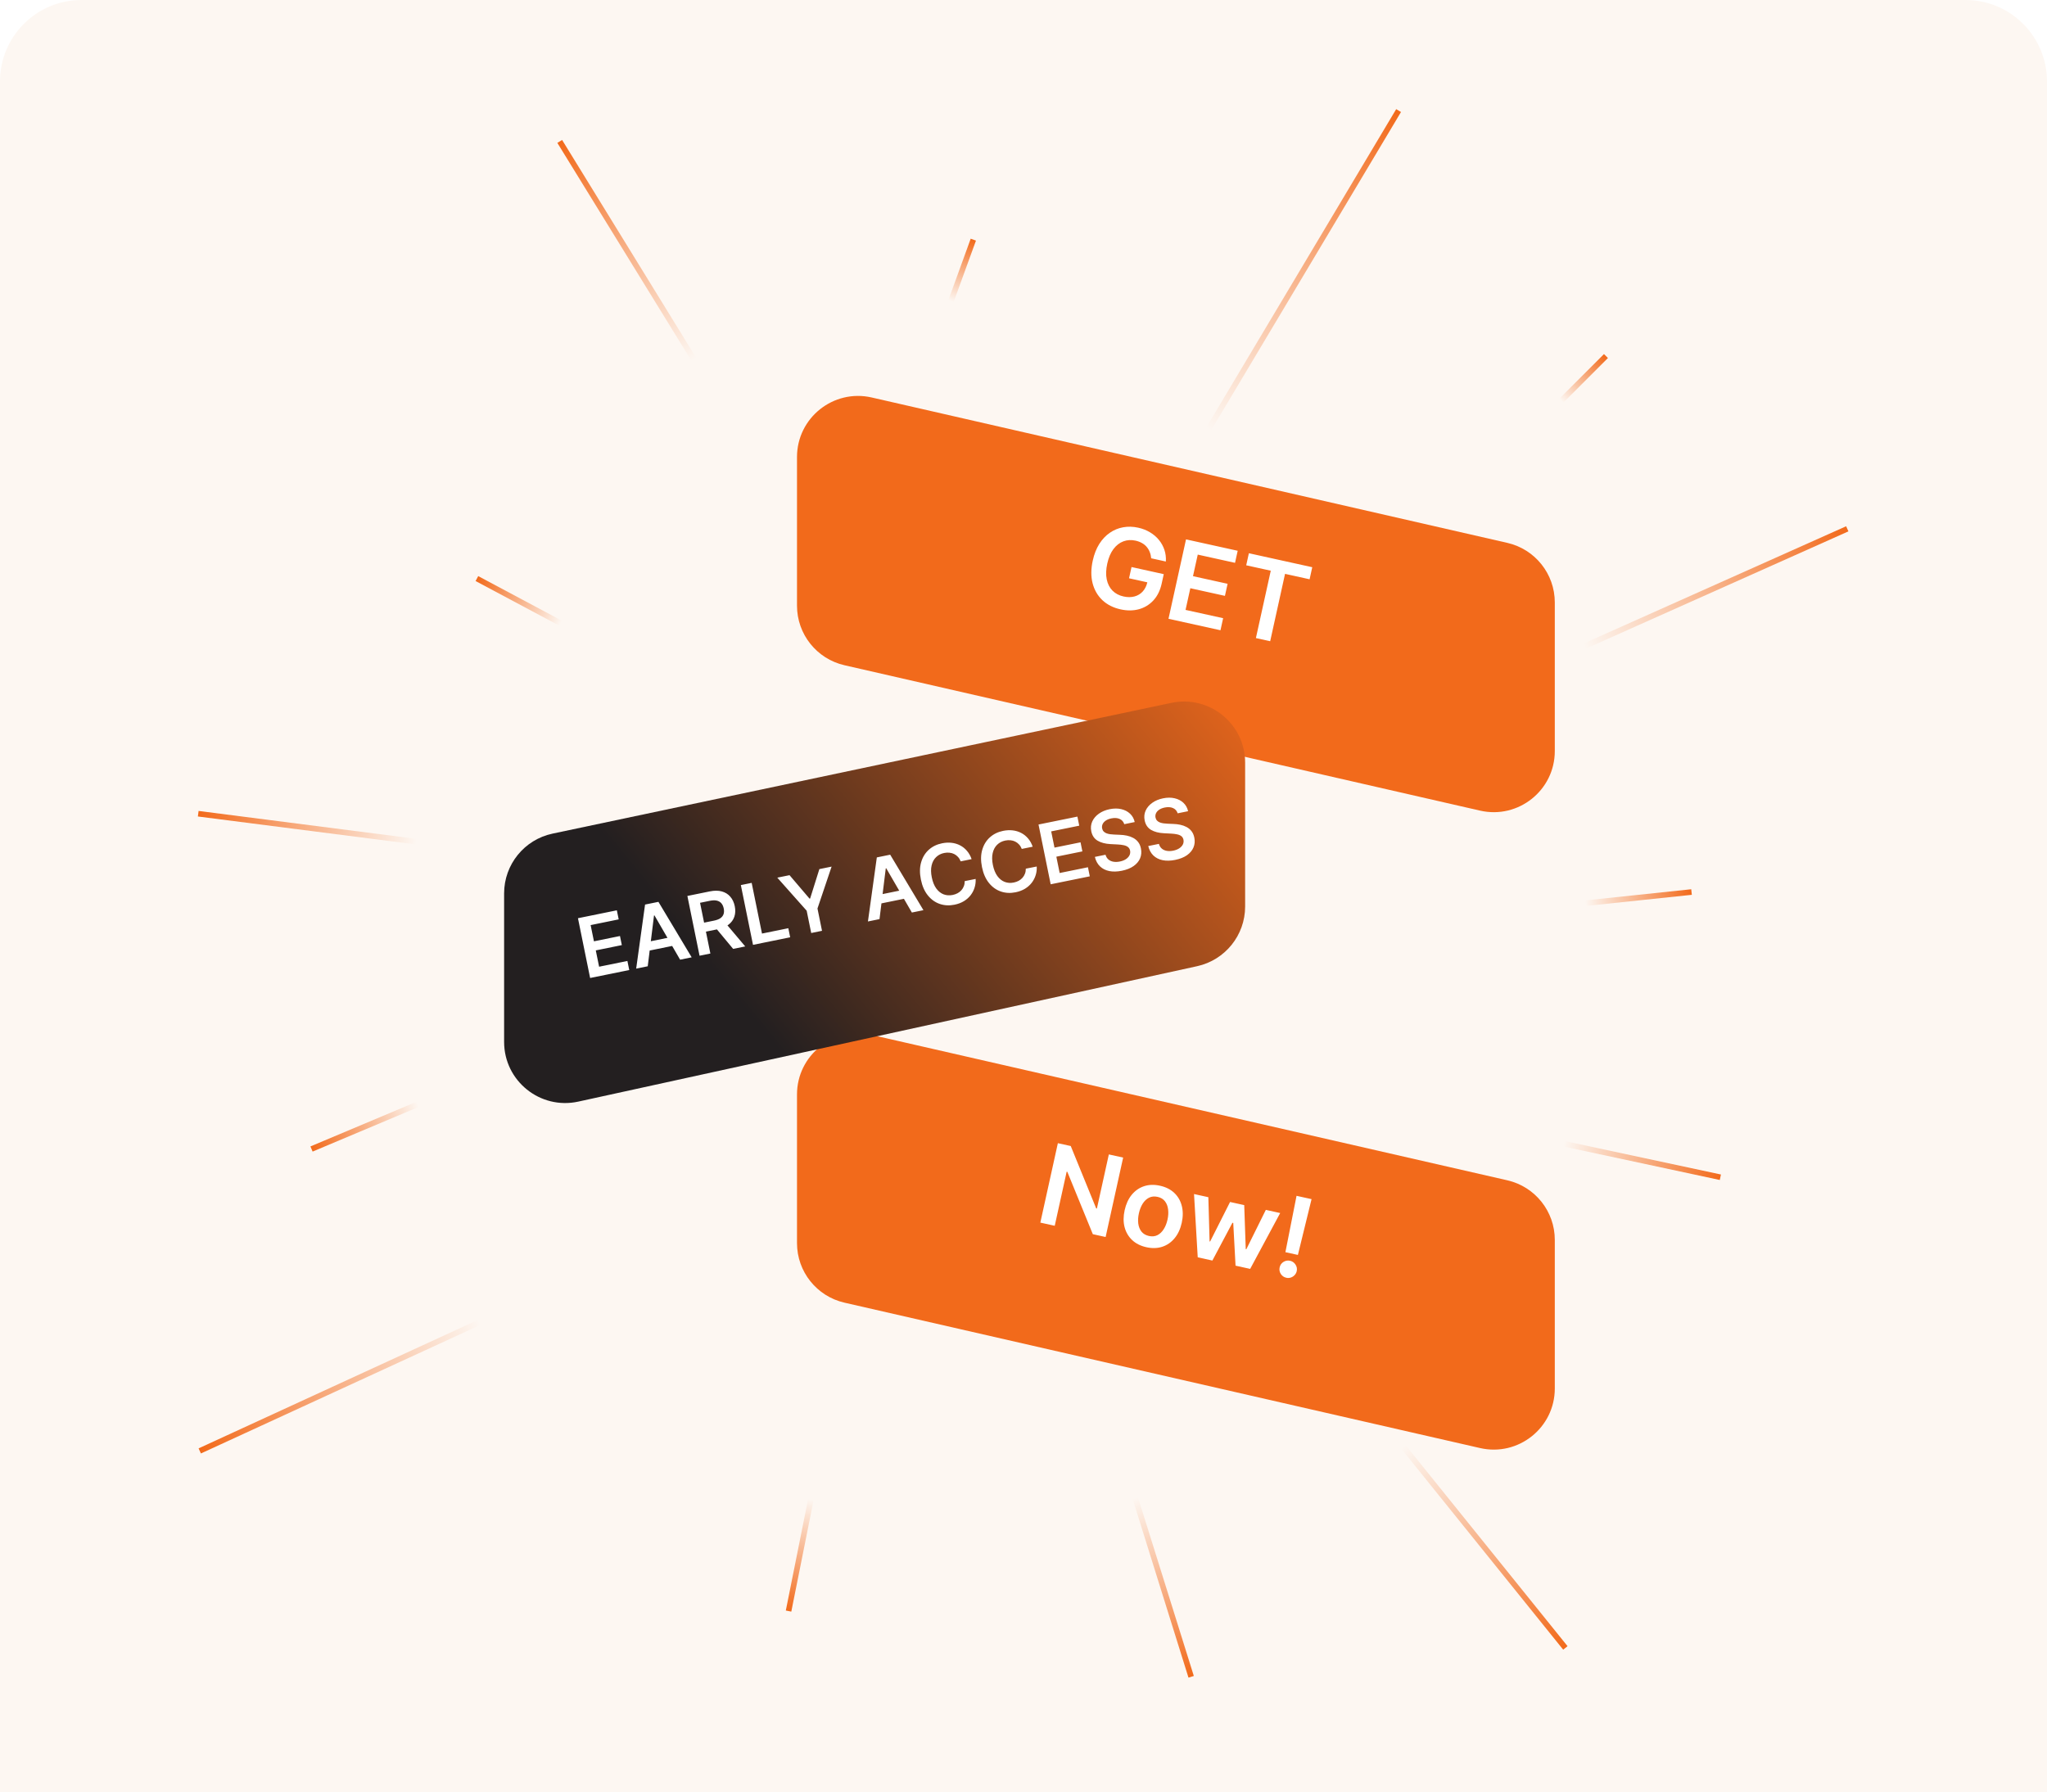 <svg width="402" height="352" viewBox="0 0 402 352" fill="none" xmlns="http://www.w3.org/2000/svg">
<path d="M0 16C0 7.163 7.163 0 16 0H386C394.837 0 402 7.163 402 16V352H0V16Z" fill="url(#paint0_radial_3079_14769)"/>
<line x1="237.321" y1="84.322" x2="274.664" y2="21.719" stroke="url(#paint1_linear_3079_14769)" stroke-width="1.098"/>
<line x1="306.598" y1="78.724" x2="315.384" y2="69.937" stroke="url(#paint2_linear_3079_14769)" stroke-width="1.098"/>
<line x1="186.755" y1="59.155" x2="191.148" y2="47.073" stroke="url(#paint3_linear_3079_14769)" stroke-width="1.098"/>
<line x1="136.281" y1="70.613" x2="109.922" y2="27.779" stroke="url(#paint4_linear_3079_14769)" stroke-width="1.098"/>
<line x1="110.131" y1="122.43" x2="93.657" y2="113.644" stroke="url(#paint5_linear_3079_14769)" stroke-width="1.098"/>
<line x1="81.764" y1="165.324" x2="38.93" y2="159.833" stroke="url(#paint6_linear_3079_14769)" stroke-width="1.098"/>
<line x1="82.047" y1="216.906" x2="61.179" y2="225.692" stroke="url(#paint7_linear_3079_14769)" stroke-width="1.098"/>
<line x1="94.144" y1="259.733" x2="39.229" y2="284.994" stroke="url(#paint8_linear_3079_14769)" stroke-width="1.098"/>
<line x1="159.254" y1="294.487" x2="154.861" y2="316.453" stroke="url(#paint9_linear_3079_14769)" stroke-width="1.098"/>
<line x1="222.941" y1="294.216" x2="233.924" y2="329.362" stroke="url(#paint10_linear_3079_14769)" stroke-width="1.098"/>
<line x1="275.563" y1="284.15" x2="307.414" y2="323.689" stroke="url(#paint11_linear_3079_14769)" stroke-width="1.098"/>
<line x1="307.101" y1="224.65" x2="337.854" y2="231.239" stroke="url(#paint12_linear_3079_14769)" stroke-width="1.098"/>
<line x1="311.322" y1="177.413" x2="332.19" y2="175.216" stroke="url(#paint13_linear_3079_14769)" stroke-width="1.098"/>
<line x1="311.156" y1="126.936" x2="362.776" y2="103.871" stroke="url(#paint14_linear_3079_14769)" stroke-width="1.098"/>
<g filter="url(#filter0_d_3079_14769)">
<path d="M156.519 85.381C156.519 77.673 163.681 71.964 171.195 73.683L296.015 102.24C301.471 103.488 305.339 108.341 305.339 113.938V143.134C305.339 150.842 298.176 156.551 290.663 154.832L165.842 126.275C160.387 125.027 156.519 120.174 156.519 114.578V85.381Z" fill="#F26A1B"/>
</g>
<path d="M226.076 109.66C226.04 109.221 225.946 108.814 225.794 108.44C225.649 108.062 225.447 107.721 225.189 107.42C224.936 107.119 224.624 106.866 224.254 106.662C223.884 106.453 223.466 106.297 222.999 106.194C222.161 106.009 221.368 106.055 220.62 106.332C219.872 106.609 219.22 107.114 218.664 107.849C218.114 108.58 217.71 109.529 217.452 110.697C217.192 111.875 217.157 112.914 217.348 113.814C217.538 114.713 217.916 115.449 218.482 116.021C219.05 116.588 219.77 116.968 220.643 117.161C221.436 117.335 222.155 117.334 222.801 117.157C223.452 116.981 223.997 116.649 224.435 116.16C224.874 115.666 225.177 115.04 225.344 114.284L225.962 114.524L221.727 113.589L222.214 111.38L228.544 112.777L228.131 114.651C227.836 115.986 227.297 117.079 226.513 117.928C225.729 118.778 224.781 119.357 223.669 119.665C222.559 119.969 221.358 119.978 220.069 119.694C218.631 119.377 217.441 118.776 216.496 117.891C215.558 117.003 214.916 115.894 214.57 114.567C214.23 113.235 214.241 111.746 214.604 110.101C214.882 108.842 215.308 107.756 215.882 106.844C216.461 105.933 217.149 105.204 217.946 104.655C218.745 104.102 219.618 103.741 220.566 103.572C221.515 103.398 222.5 103.423 223.52 103.649C224.384 103.839 225.161 104.144 225.851 104.562C226.543 104.976 227.127 105.477 227.604 106.067C228.086 106.658 228.445 107.312 228.681 108.03C228.916 108.748 229.008 109.503 228.956 110.295L226.076 109.66ZM229.475 121.545L232.917 105.945L243.063 108.184L242.541 110.553L235.22 108.938L234.286 113.173L241.081 114.672L240.558 117.041L233.763 115.542L232.824 119.8L240.205 121.428L239.683 123.797L229.475 121.545ZM244.738 111.037L245.261 108.668L257.707 111.414L257.185 113.783L252.363 112.72L249.444 125.951L246.641 125.332L249.56 112.101L244.738 111.037Z" fill="white"/>
<g filter="url(#filter1_d_3079_14769)">
<path d="M156.519 210.588C156.519 202.88 163.681 197.171 171.195 198.89L296.015 227.447C301.471 228.695 305.339 233.548 305.339 239.144V268.341C305.339 276.049 298.176 281.758 290.663 280.039L165.842 251.482C160.387 250.234 156.519 245.381 156.519 239.785V210.588Z" fill="#F26A1B"/>
</g>
<path d="M220.569 227.377L217.128 242.977L214.614 242.422L209.608 230.175L209.478 230.146L207.134 240.772L204.308 240.149L207.749 224.549L210.278 225.106L215.276 237.36L215.413 237.39L217.759 226.757L220.569 227.377ZM225.138 244.984C223.996 244.732 223.061 244.262 222.334 243.574C221.607 242.887 221.112 242.04 220.849 241.034C220.592 240.029 220.596 238.923 220.863 237.714C221.13 236.506 221.592 235.497 222.249 234.689C222.912 233.882 223.718 233.319 224.666 233.002C225.615 232.684 226.661 232.651 227.804 232.903C228.946 233.155 229.881 233.625 230.608 234.312C231.335 235 231.827 235.849 232.083 236.858C232.345 237.869 232.342 238.979 232.076 240.188C231.809 241.396 231.345 242.402 230.683 243.204C230.027 244.007 229.224 244.567 228.275 244.885C227.327 245.203 226.281 245.236 225.138 244.984ZM225.641 242.778C226.26 242.915 226.816 242.859 227.307 242.611C227.8 242.357 228.212 241.963 228.543 241.429C228.879 240.896 229.125 240.274 229.282 239.563C229.44 238.847 229.478 238.177 229.398 237.552C229.324 236.923 229.116 236.39 228.776 235.953C228.436 235.516 227.956 235.229 227.337 235.092C226.702 234.952 226.136 235.008 225.638 235.261C225.145 235.514 224.73 235.91 224.393 236.448C224.063 236.982 223.818 237.607 223.66 238.323C223.503 239.034 223.463 239.702 223.538 240.325C223.619 240.95 223.829 241.481 224.169 241.918C224.516 242.352 225.006 242.638 225.641 242.778ZM235.215 246.967L234.49 234.538L237.301 235.158L237.543 243.838L237.65 243.862L241.567 236.099L244.347 236.712L244.645 245.357L244.759 245.382L248.59 237.648L251.408 238.27L245.514 249.239L242.642 248.606L242.192 240.215L242.033 240.18L238.094 247.602L235.215 246.967ZM257.569 235.539L254.887 246.498L252.434 245.957L254.621 234.889L257.569 235.539ZM252.612 250.981C252.15 250.879 251.79 250.629 251.531 250.231C251.278 249.835 251.203 249.403 251.306 248.936C251.407 248.478 251.656 248.123 252.052 247.87C252.454 247.618 252.886 247.543 253.348 247.645C253.8 247.744 254.155 247.993 254.414 248.391C254.677 248.79 254.759 249.218 254.658 249.675C254.589 249.985 254.448 250.249 254.235 250.468C254.027 250.689 253.779 250.847 253.491 250.943C253.21 251.036 252.917 251.048 252.612 250.981Z" fill="white"/>
<g filter="url(#filter2_d_3079_14769)">
<path d="M99 171.482C99 165.81 102.97 160.914 108.519 159.741L230.044 134.06C237.505 132.483 244.525 138.175 244.525 145.801V174.061C244.525 179.7 240.599 184.578 235.091 185.784L113.566 212.382C106.082 214.02 99 208.32 99 200.659V171.482Z" fill="url(#paint15_linear_3079_14769)"/>
</g>
<path d="M115.892 192.1L113.503 180.36L121.139 178.806L121.502 180.588L115.993 181.71L116.642 184.897L121.755 183.856L122.118 185.639L117.004 186.68L117.656 189.885L123.212 188.754L123.574 190.537L115.892 192.1ZM127.206 189.798L124.936 190.26L126.68 177.678L129.306 177.144L135.834 188.042L133.564 188.504L128.529 179.809L128.437 179.828L127.206 189.798ZM126.344 185.179L132.535 183.919L132.883 185.628L126.692 186.888L126.344 185.179ZM137.381 187.728L134.991 175.987L139.394 175.091C140.296 174.907 141.085 174.91 141.76 175.099C142.439 175.287 142.993 175.632 143.421 176.134C143.853 176.631 144.145 177.254 144.297 178.003C144.451 178.756 144.423 179.443 144.215 180.062C144.01 180.677 143.628 181.198 143.07 181.626C142.512 182.05 141.782 182.354 140.88 182.538L137.744 183.176L137.385 181.41L140.234 180.83C140.761 180.723 141.178 180.563 141.485 180.349C141.791 180.131 141.996 179.865 142.099 179.549C142.205 179.229 142.215 178.861 142.13 178.444C142.046 178.028 141.891 177.689 141.667 177.428C141.442 177.164 141.146 176.989 140.778 176.905C140.41 176.816 139.96 176.826 139.429 176.934L137.48 177.331L139.507 187.295L137.381 187.728ZM142.363 181.173L146.352 185.902L143.979 186.385L140.041 181.646L142.363 181.173ZM147.88 185.591L145.491 173.85L147.618 173.417L149.644 183.375L154.815 182.323L155.178 184.106L147.88 185.591ZM152.65 172.393L155.052 171.904L158.981 176.514L159.096 176.491L160.911 170.712L163.313 170.223L160.54 178.453L161.431 182.833L159.31 183.265L158.419 178.885L152.65 172.393ZM172.721 180.536L170.45 180.998L172.195 168.416L174.82 167.882L181.349 178.78L179.078 179.242L174.043 170.547L173.952 170.566L172.721 180.536ZM171.858 175.917L178.05 174.657L178.398 176.366L172.206 177.626L171.858 175.917ZM190.81 168.753L188.666 169.189C188.533 168.85 188.357 168.562 188.137 168.324C187.917 168.082 187.665 167.891 187.382 167.749C187.098 167.608 186.79 167.521 186.457 167.49C186.127 167.453 185.783 167.472 185.424 167.545C184.785 167.675 184.252 167.95 183.825 168.372C183.396 168.789 183.105 169.334 182.951 170.006C182.797 170.674 182.809 171.45 182.989 172.333C183.172 173.231 183.465 173.959 183.869 174.518C184.277 175.072 184.757 175.456 185.31 175.67C185.866 175.879 186.461 175.919 187.095 175.79C187.447 175.718 187.766 175.605 188.053 175.451C188.344 175.293 188.592 175.097 188.8 174.864C189.011 174.63 189.173 174.362 189.287 174.06C189.404 173.758 189.461 173.428 189.456 173.071L191.602 172.646C191.635 173.22 191.568 173.779 191.4 174.323C191.236 174.866 190.978 175.368 190.626 175.829C190.273 176.287 189.832 176.68 189.301 177.007C188.77 177.33 188.155 177.562 187.455 177.705C186.423 177.915 185.454 177.863 184.546 177.55C183.639 177.237 182.86 176.677 182.21 175.87C181.56 175.063 181.107 174.029 180.851 172.768C180.593 171.503 180.608 170.373 180.895 169.38C181.182 168.382 181.682 167.562 182.395 166.919C183.108 166.277 183.976 165.851 185.001 165.643C185.654 165.51 186.281 165.478 186.88 165.547C187.479 165.616 188.034 165.784 188.546 166.05C189.057 166.312 189.506 166.67 189.893 167.125C190.283 167.575 190.589 168.117 190.81 168.753ZM202.807 166.312L200.663 166.748C200.53 166.409 200.354 166.12 200.135 165.882C199.914 165.641 199.663 165.449 199.379 165.308C199.096 165.166 198.787 165.08 198.455 165.048C198.125 165.012 197.78 165.03 197.421 165.103C196.783 165.233 196.25 165.509 195.822 165.93C195.394 166.348 195.102 166.893 194.949 167.565C194.794 168.233 194.807 169.008 194.986 169.891C195.169 170.789 195.463 171.518 195.867 172.076C196.274 172.63 196.754 173.014 197.307 173.228C197.863 173.437 198.458 173.477 199.093 173.348C199.444 173.277 199.764 173.164 200.051 173.01C200.341 172.851 200.59 172.656 200.797 172.422C201.008 172.188 201.17 171.92 201.284 171.619C201.402 171.316 201.458 170.986 201.453 170.629L203.599 170.204C203.633 170.779 203.565 171.338 203.397 171.881C203.233 172.424 202.975 172.926 202.623 173.388C202.271 173.846 201.829 174.238 201.299 174.565C200.767 174.888 200.152 175.121 199.453 175.263C198.421 175.473 197.451 175.422 196.544 175.109C195.636 174.796 194.858 174.236 194.208 173.429C193.558 172.622 193.105 171.588 192.848 170.326C192.591 169.061 192.605 167.932 192.893 166.938C193.179 165.941 193.679 165.12 194.392 164.478C195.105 163.835 195.974 163.41 196.998 163.201C197.652 163.068 198.278 163.036 198.877 163.105C199.476 163.175 200.032 163.342 200.544 163.608C201.055 163.87 201.504 164.229 201.891 164.683C202.281 165.133 202.586 165.676 202.807 166.312ZM206.338 173.695L203.949 161.954L211.585 160.4L211.948 162.183L206.439 163.304L207.087 166.491L212.201 165.451L212.564 167.234L207.45 168.274L208.102 171.479L213.657 170.349L214.02 172.132L206.338 173.695ZM220.792 161.888C220.637 161.398 220.332 161.054 219.878 160.856C219.427 160.657 218.887 160.622 218.256 160.75C217.813 160.84 217.446 160.984 217.156 161.183C216.866 161.381 216.661 161.612 216.539 161.875C216.418 162.139 216.385 162.418 216.441 162.713C216.491 162.958 216.589 163.159 216.737 163.316C216.888 163.472 217.074 163.594 217.294 163.68C217.514 163.763 217.751 163.822 218.005 163.858C218.259 163.894 218.513 163.916 218.765 163.924L219.922 163.975C220.386 163.988 220.841 164.041 221.285 164.134C221.734 164.225 222.148 164.372 222.527 164.573C222.91 164.774 223.236 165.044 223.504 165.384C223.772 165.723 223.958 166.147 224.061 166.655C224.201 167.343 224.149 167.985 223.904 168.58C223.658 169.171 223.232 169.682 222.627 170.111C222.025 170.536 221.254 170.845 220.314 171.036C219.4 171.222 218.578 171.242 217.848 171.096C217.122 170.949 216.514 170.643 216.025 170.177C215.54 169.711 215.203 169.091 215.014 168.317L217.107 167.891C217.22 168.294 217.416 168.609 217.693 168.835C217.97 169.061 218.299 169.205 218.682 169.266C219.068 169.327 219.483 169.312 219.927 169.222C220.389 169.128 220.78 168.977 221.1 168.768C221.423 168.555 221.658 168.304 221.807 168.016C221.954 167.723 221.995 167.408 221.931 167.071C221.865 166.766 221.724 166.532 221.507 166.369C221.29 166.202 221.01 166.084 220.665 166.015C220.324 165.941 219.932 165.894 219.49 165.872L218.084 165.8C217.067 165.748 216.226 165.527 215.561 165.137C214.9 164.742 214.483 164.125 214.312 163.284C214.171 162.592 214.235 161.948 214.504 161.352C214.777 160.755 215.209 160.248 215.8 159.829C216.391 159.406 217.097 159.111 217.919 158.944C218.752 158.774 219.511 158.771 220.197 158.934C220.886 159.092 221.462 159.391 221.926 159.83C222.389 160.265 222.693 160.812 222.839 161.471L220.792 161.888ZM231.276 159.754C231.121 159.264 230.816 158.92 230.362 158.722C229.911 158.523 229.371 158.488 228.74 158.616C228.297 158.707 227.93 158.851 227.64 159.049C227.35 159.248 227.145 159.478 227.023 159.742C226.902 160.006 226.869 160.285 226.925 160.58C226.975 160.824 227.073 161.025 227.221 161.182C227.372 161.339 227.558 161.46 227.778 161.547C227.998 161.629 228.235 161.688 228.489 161.724C228.743 161.76 228.996 161.782 229.249 161.791L230.406 161.842C230.87 161.855 231.324 161.907 231.769 162C232.218 162.092 232.632 162.239 233.011 162.44C233.394 162.641 233.72 162.911 233.988 163.25C234.256 163.59 234.442 164.013 234.545 164.522C234.685 165.21 234.633 165.851 234.387 166.446C234.142 167.038 233.716 167.548 233.111 167.978C232.509 168.403 231.738 168.711 230.798 168.902C229.884 169.088 229.062 169.108 228.332 168.962C227.606 168.816 226.998 168.509 226.509 168.044C226.024 167.577 225.687 166.957 225.498 166.184L227.591 165.758C227.704 166.161 227.9 166.475 228.177 166.701C228.453 166.928 228.783 167.071 229.166 167.133C229.552 167.194 229.967 167.179 230.411 167.089C230.873 166.994 231.264 166.843 231.584 166.635C231.907 166.422 232.142 166.171 232.291 165.882C232.438 165.589 232.479 165.275 232.415 164.937C232.349 164.632 232.208 164.398 231.991 164.236C231.774 164.069 231.494 163.951 231.149 163.882C230.808 163.808 230.416 163.76 229.974 163.739L228.568 163.666C227.55 163.615 226.709 163.394 226.045 163.004C225.384 162.609 224.967 161.991 224.796 161.15C224.655 160.459 224.719 159.815 224.988 159.219C225.261 158.622 225.693 158.114 226.284 157.695C226.875 157.273 227.581 156.978 228.403 156.81C229.236 156.641 229.995 156.638 230.681 156.8C231.37 156.959 231.946 157.257 232.41 157.696C232.873 158.132 233.177 158.679 233.323 159.338L231.276 159.754Z" fill="white"/>
<defs>
<filter id="filter0_d_3079_14769" x="156.519" y="73.376" width="148.82" height="86.157" filterUnits="userSpaceOnUse" color-interpolation-filters="sRGB">
<feFlood flood-opacity="0" result="BackgroundImageFix"/>
<feColorMatrix in="SourceAlpha" type="matrix" values="0 0 0 0 0 0 0 0 0 0 0 0 0 0 0 0 0 0 127 0" result="hardAlpha"/>
<feOffset dy="4.393"/>
<feComposite in2="hardAlpha" operator="out"/>
<feColorMatrix type="matrix" values="0 0 0 0 0.384 0 0 0 0 0.212 0 0 0 0 0.122 0 0 0 1 0"/>
<feBlend mode="normal" in2="BackgroundImageFix" result="effect1_dropShadow_3079_14769"/>
<feBlend mode="normal" in="SourceGraphic" in2="effect1_dropShadow_3079_14769" result="shape"/>
</filter>
<filter id="filter1_d_3079_14769" x="156.519" y="198.583" width="148.82" height="86.157" filterUnits="userSpaceOnUse" color-interpolation-filters="sRGB">
<feFlood flood-opacity="0" result="BackgroundImageFix"/>
<feColorMatrix in="SourceAlpha" type="matrix" values="0 0 0 0 0 0 0 0 0 0 0 0 0 0 0 0 0 0 127 0" result="hardAlpha"/>
<feOffset dy="4.393"/>
<feComposite in2="hardAlpha" operator="out"/>
<feColorMatrix type="matrix" values="0 0 0 0 0.384 0 0 0 0 0.212 0 0 0 0 0.122 0 0 0 1 0"/>
<feBlend mode="normal" in2="BackgroundImageFix" result="effect1_dropShadow_3079_14769"/>
<feBlend mode="normal" in="SourceGraphic" in2="effect1_dropShadow_3079_14769" result="shape"/>
</filter>
<filter id="filter2_d_3079_14769" x="99" y="133.796" width="145.525" height="82.867" filterUnits="userSpaceOnUse" color-interpolation-filters="sRGB">
<feFlood flood-opacity="0" result="BackgroundImageFix"/>
<feColorMatrix in="SourceAlpha" type="matrix" values="0 0 0 0 0 0 0 0 0 0 0 0 0 0 0 0 0 0 127 0" result="hardAlpha"/>
<feOffset dy="4"/>
<feComposite in2="hardAlpha" operator="out"/>
<feColorMatrix type="matrix" values="0 0 0 0 0.384 0 0 0 0 0.212 0 0 0 0 0.122 0 0 0 1 0"/>
<feBlend mode="normal" in2="BackgroundImageFix" result="effect1_dropShadow_3079_14769"/>
<feBlend mode="normal" in="SourceGraphic" in2="effect1_dropShadow_3079_14769" result="shape"/>
</filter>
<radialGradient id="paint0_radial_3079_14769" cx="0" cy="0" r="1" gradientUnits="userSpaceOnUse" gradientTransform="translate(201 176) rotate(90) scale(176 201)">
<stop stop-color="#FDF7F2"/>
<stop offset="1" stop-color="#FDF7F2"/>
</radialGradient>
<linearGradient id="paint1_linear_3079_14769" x1="238.222" y1="84.859" x2="275.565" y2="22.256" gradientUnits="userSpaceOnUse">
<stop stop-color="#FDF7F2"/>
<stop offset="1" stop-color="#F26A1B"/>
</linearGradient>
<linearGradient id="paint2_linear_3079_14769" x1="307.34" y1="79.465" x2="316.126" y2="70.679" gradientUnits="userSpaceOnUse">
<stop stop-color="#FDF7F2"/>
<stop offset="1" stop-color="#F26A1B"/>
</linearGradient>
<linearGradient id="paint3_linear_3079_14769" x1="187.741" y1="59.513" x2="192.134" y2="47.432" gradientUnits="userSpaceOnUse">
<stop stop-color="#FDF7F2"/>
<stop offset="1" stop-color="#F26A1B"/>
</linearGradient>
<linearGradient id="paint4_linear_3079_14769" x1="137.175" y1="70.063" x2="110.816" y2="27.23" gradientUnits="userSpaceOnUse">
<stop stop-color="#FDF7F2"/>
<stop offset="1" stop-color="#F26A1B"/>
</linearGradient>
<linearGradient id="paint5_linear_3079_14769" x1="110.625" y1="121.505" x2="94.15" y2="112.718" gradientUnits="userSpaceOnUse">
<stop stop-color="#FDF7F2"/>
<stop offset="1" stop-color="#F26A1B"/>
</linearGradient>
<linearGradient id="paint6_linear_3079_14769" x1="81.898" y1="164.284" x2="39.064" y2="158.792" gradientUnits="userSpaceOnUse">
<stop stop-color="#FDF7F2"/>
<stop offset="1" stop-color="#F26A1B"/>
</linearGradient>
<linearGradient id="paint7_linear_3079_14769" x1="81.64" y1="215.939" x2="60.772" y2="224.726" gradientUnits="userSpaceOnUse">
<stop stop-color="#FDF7F2"/>
<stop offset="1" stop-color="#F26A1B"/>
</linearGradient>
<linearGradient id="paint8_linear_3079_14769" x1="93.706" y1="258.78" x2="38.791" y2="284.041" gradientUnits="userSpaceOnUse">
<stop stop-color="#FDF7F2"/>
<stop offset="1" stop-color="#F26A1B"/>
</linearGradient>
<linearGradient id="paint9_linear_3079_14769" x1="158.225" y1="294.282" x2="153.832" y2="316.248" gradientUnits="userSpaceOnUse">
<stop stop-color="#FDF7F2"/>
<stop offset="1" stop-color="#F26A1B"/>
</linearGradient>
<linearGradient id="paint10_linear_3079_14769" x1="221.94" y1="294.529" x2="232.923" y2="329.675" gradientUnits="userSpaceOnUse">
<stop stop-color="#FDF7F2"/>
<stop offset="1" stop-color="#F26A1B"/>
</linearGradient>
<linearGradient id="paint11_linear_3079_14769" x1="274.746" y1="284.809" x2="306.597" y2="324.348" gradientUnits="userSpaceOnUse">
<stop stop-color="#FDF7F2"/>
<stop offset="1" stop-color="#F26A1B"/>
</linearGradient>
<linearGradient id="paint12_linear_3079_14769" x1="306.882" y1="225.675" x2="337.634" y2="232.265" gradientUnits="userSpaceOnUse">
<stop stop-color="#FDF7F2"/>
<stop offset="1" stop-color="#F26A1B"/>
</linearGradient>
<linearGradient id="paint13_linear_3079_14769" x1="311.432" y1="178.456" x2="332.3" y2="176.26" gradientUnits="userSpaceOnUse">
<stop stop-color="#FDF7F2"/>
<stop offset="1" stop-color="#F26A1B"/>
</linearGradient>
<linearGradient id="paint14_linear_3079_14769" x1="311.584" y1="127.894" x2="363.204" y2="104.829" gradientUnits="userSpaceOnUse">
<stop stop-color="#FDF7F2"/>
<stop offset="1" stop-color="#F26A1B"/>
</linearGradient>
<linearGradient id="paint15_linear_3079_14769" x1="160.5" y1="211.5" x2="255" y2="134.5" gradientUnits="userSpaceOnUse">
<stop stop-color="#231F20"/>
<stop offset="1" stop-color="#F26A1B"/>
</linearGradient>
</defs>
</svg>

